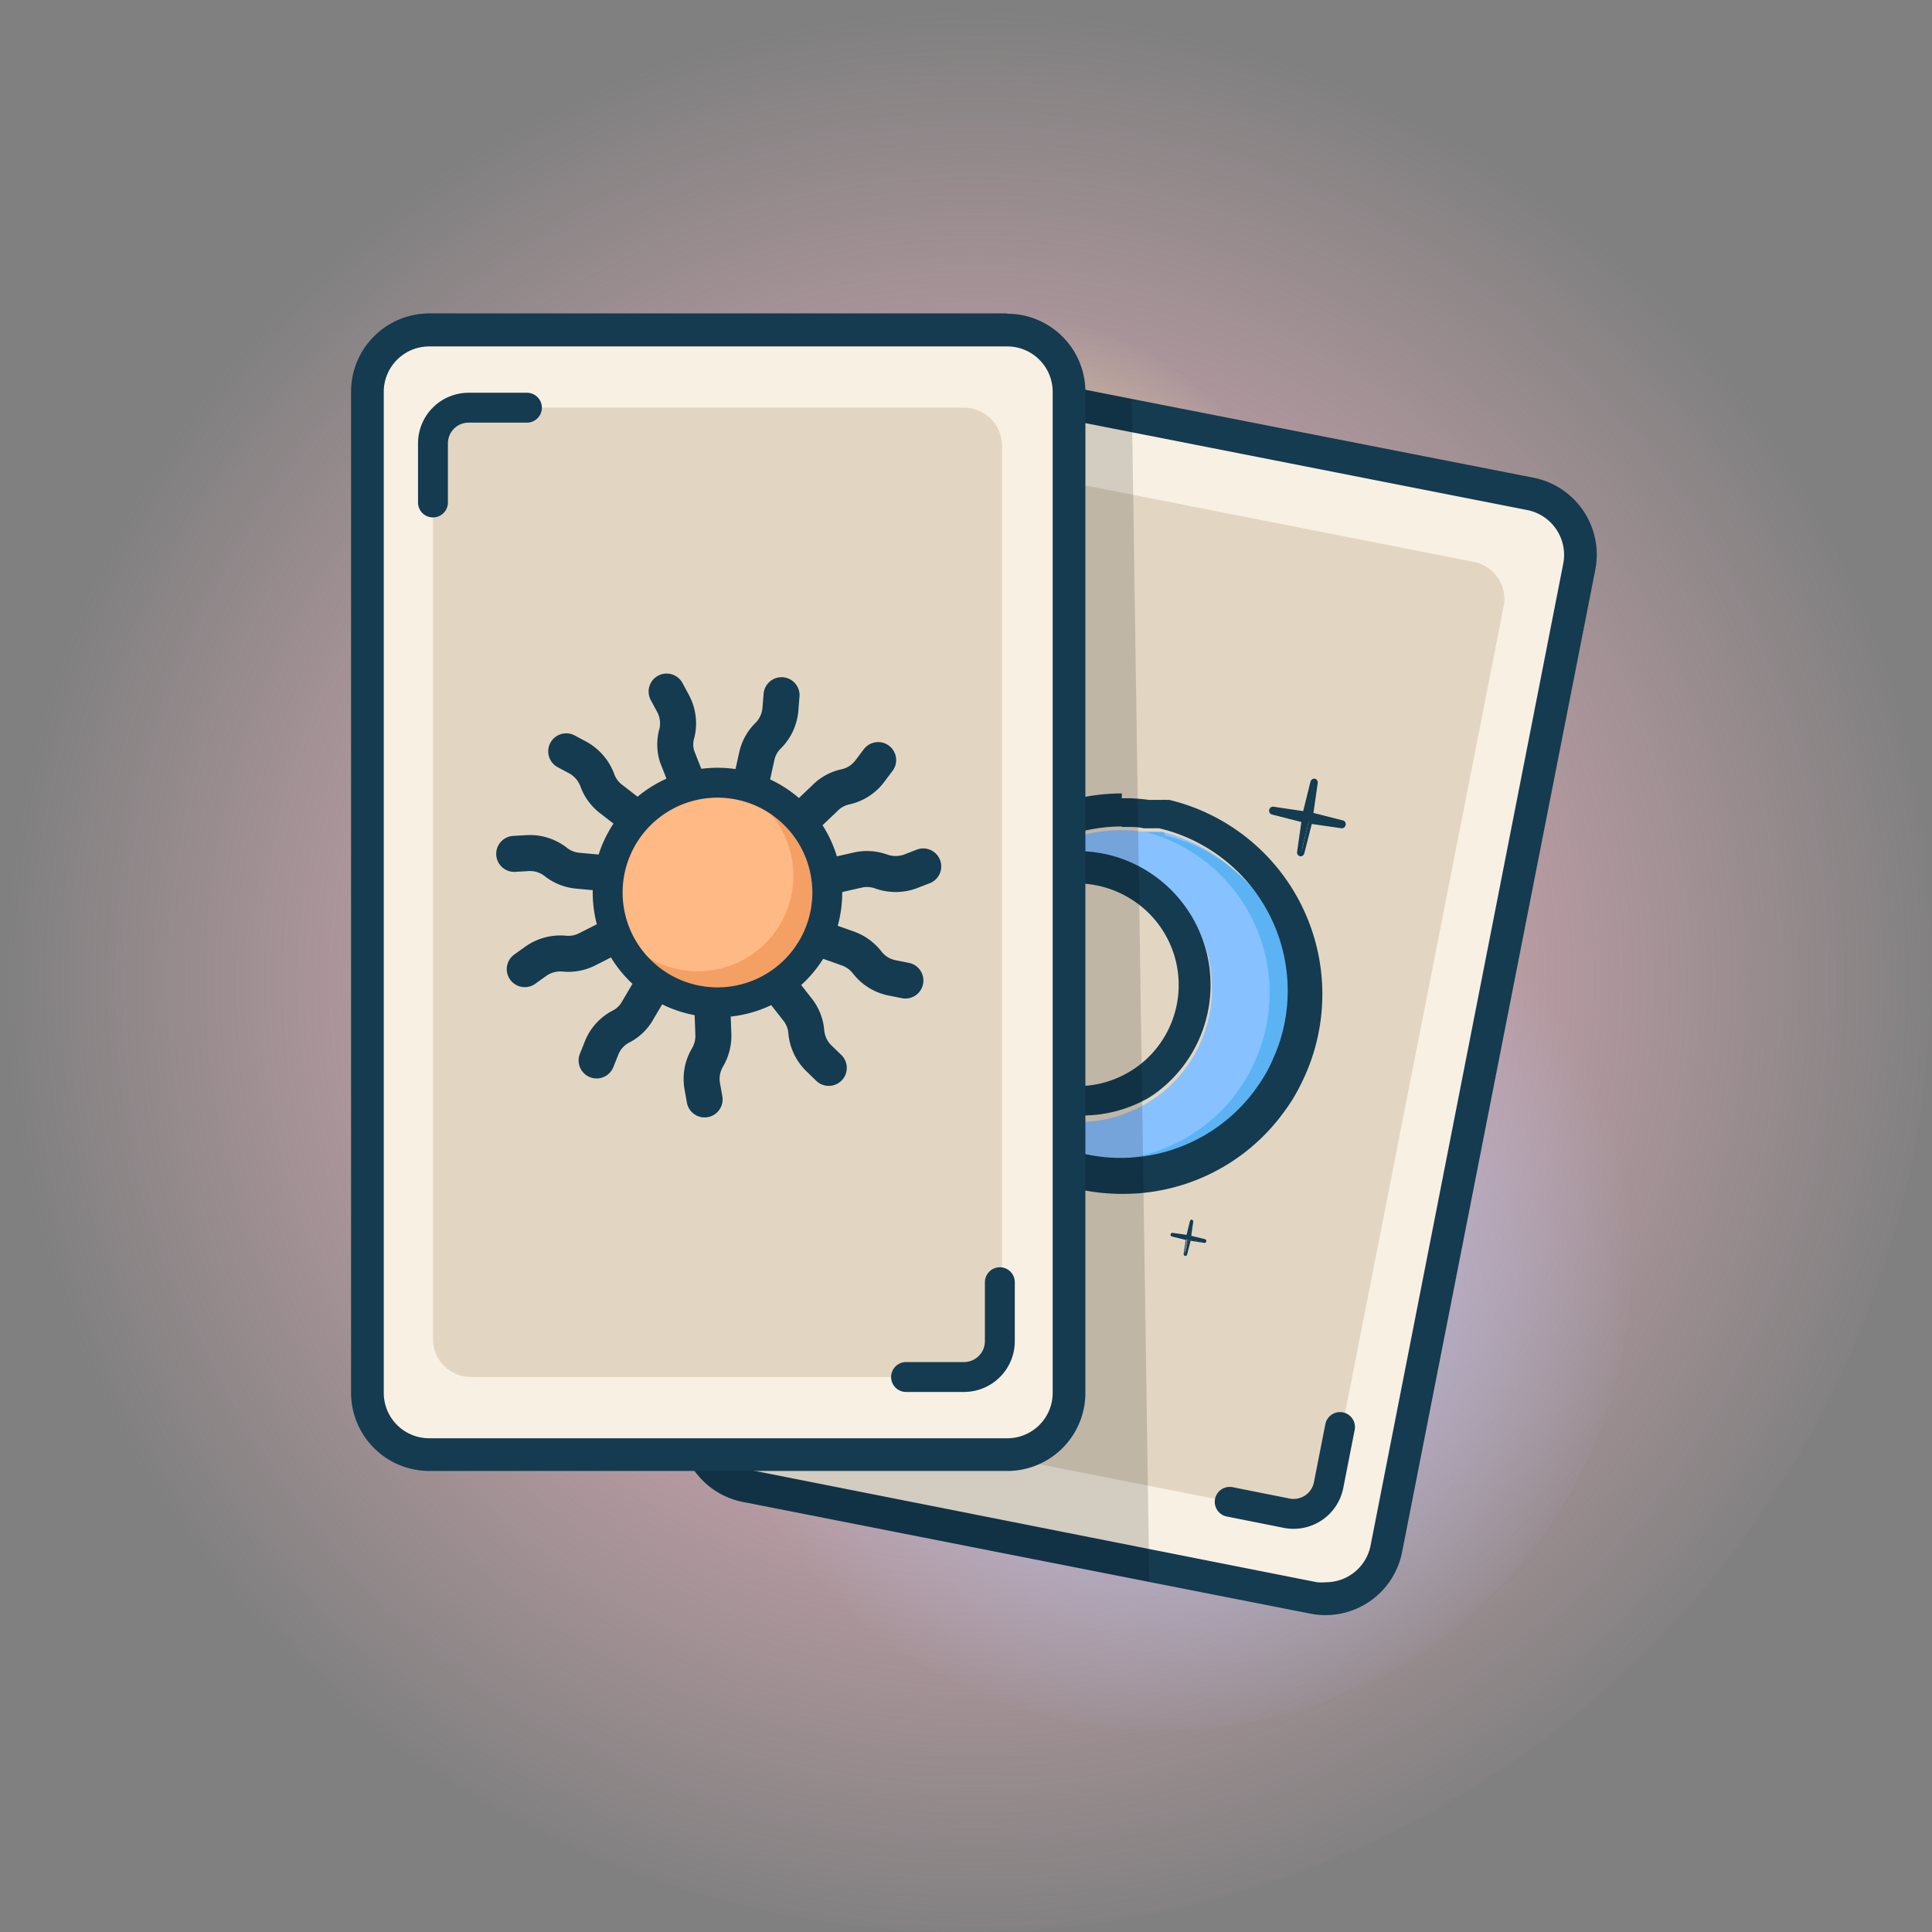 <?xml version='1.0' encoding='UTF-8'?>
<svg xmlns="http://www.w3.org/2000/svg" xmlns:xlink="http://www.w3.org/1999/xlink" id="Capa_1" data-name="Capa 1" viewBox="0 0 117 117" width="150" height="150"><rect x="0" y="0" width="117" height="117" fill="#808080" stroke="none"/><defs><style>.cls-1,.cls-13,.cls-16,.cls-9{fill:none;}.cls-2{clip-path:url(#clip-path);}.cls-3{fill:url(#Degradado_sin_nombre);}.cls-4{fill:url(#Degradado_sin_nombre_2);}.cls-5{fill:url(#Degradado_sin_nombre_3);}.cls-6{fill:#f8f0e3;}.cls-7{fill:#143b50;}.cls-8{fill:#e2d6c3;}.cls-13,.cls-16,.cls-9{stroke:#143b50;}.cls-13,.cls-9{stroke-linecap:round;stroke-linejoin:round;}.cls-16,.cls-9{stroke-width:1.81px;}.cls-10{fill:#88c1ff;}.cls-11{fill:#5bb3f4;}.cls-12{opacity:0.15;}.cls-13{stroke-width:2.18px;}.cls-14{fill:#ffb985;}.cls-15{fill:#f49f64;}.cls-16{stroke-miterlimit:10;}</style><clipPath id="clip-path" transform="translate(-14 -0.5)"><rect class="cls-1" x="14" y="0.5" width="117" height="117"/></clipPath><radialGradient id="Degradado_sin_nombre" cx="-221.15" cy="473.7" r="1" gradientTransform="matrix(58.5, 0, 0, -58.5, 13010.45, 27771.53)" gradientUnits="userSpaceOnUse"><stop offset="0" stop-color="#fdbdcc"/><stop offset="1" stop-color="#fdbdcc" stop-opacity="0"/></radialGradient><radialGradient id="Degradado_sin_nombre_2" cx="-217.08" cy="467.15" r="1" gradientTransform="matrix(28.42, 0, 0, -28.42, 6254.36, 13354.38)" gradientUnits="userSpaceOnUse"><stop offset="0" stop-color="#b7c4ee"/><stop offset="1" stop-color="#b7c4ee" stop-opacity="0"/></radialGradient><radialGradient id="Degradado_sin_nombre_3" cx="-213.62" cy="461.58" r="1" gradientTransform="matrix(19.77, 0, 0, -19.77, 4297.11, 9164.33)" gradientUnits="userSpaceOnUse"><stop offset="0" stop-color="#eee19f"/><stop offset="1" stop-color="#eee19f" stop-opacity="0"/></radialGradient></defs><g class="cls-2"><path class="cls-3" d="M72.5,117.5A58.5,58.5,0,1,0,14,59,58.5,58.5,0,0,0,72.5,117.5Z" transform="translate(-14 -0.5)"/><path class="cls-4" d="M84.37,105.28A28.43,28.43,0,1,0,55.94,76.85,28.43,28.43,0,0,0,84.37,105.28Z" transform="translate(-14 -0.5)"/><path class="cls-5" d="M74,59.06A19.77,19.77,0,1,0,54.27,39.29,19.77,19.77,0,0,0,74,59.06Z" transform="translate(-14 -0.5)"/><path class="cls-6" d="M94.26,97.32a4.28,4.28,0,0,1-.72-.07L59.19,90.49a3.76,3.76,0,0,1-3-4.4l11.7-59.47a3.77,3.77,0,0,1,3.68-3,4.28,4.28,0,0,1,.72.07l34.35,6.76a3.76,3.76,0,0,1,3,4.4L97.94,94.29A3.77,3.77,0,0,1,94.26,97.32Z" transform="translate(-14 -0.5)"/><path class="cls-7" d="M71.61,24.58a3.07,3.07,0,0,1,.53.05l34.36,6.76a2.77,2.77,0,0,1,2.17,3.24L97,94.1a2.76,2.76,0,0,1-2.7,2.22,3.29,3.29,0,0,1-.54,0L59.38,89.51a2.75,2.75,0,0,1-2.17-3.23l11.7-59.47a2.75,2.75,0,0,1,2.69-2.23m0-2A4.75,4.75,0,0,0,67,26.43L55.26,85.9A4.73,4.73,0,0,0,59,91.46l34.35,6.76a4.73,4.73,0,0,0,5.56-3.73L110.61,35a4.75,4.75,0,0,0-3.74-5.57L72.52,22.69a4.68,4.68,0,0,0-.91-.09Z" transform="translate(-14 -0.5)"/><path class="cls-8" d="M103.26,34.53,74,28.77a2.28,2.28,0,0,0-2.69,1.8L60.81,83.67a2.29,2.29,0,0,0,1.81,2.69l29.31,5.76a2.29,2.29,0,0,0,2.69-1.8l10.44-53.1A2.29,2.29,0,0,0,103.26,34.53Z" transform="translate(-14 -0.5)"/><path class="cls-9" d="M70.59,34l.69-3.51a2.16,2.16,0,0,1,2.54-1.71l3.45.68" transform="translate(-14 -0.5)"/><path class="cls-9" d="M95.15,86.92l-.69,3.51a2.16,2.16,0,0,1-2.53,1.71l-3.46-.69" transform="translate(-14 -0.5)"/><path class="cls-7" d="M73.59,59.9a.12.12,0,0,1-.09-.14l.27-1.93-1.88-.47a.12.12,0,0,1-.09-.14.12.12,0,0,1,.12-.1l1.94.28.47-1.88a.11.11,0,0,1,.12-.09h0a.12.12,0,0,1,.1.14l-.28,1.92,1.88.47a.13.13,0,0,1,.09.14.12.12,0,0,1-.12.1l-1.94-.28-.47,1.88a.12.12,0,0,1-.12.1Z" transform="translate(-14 -0.5)"/><path class="cls-7" d="M74.44,55.55l-.29,2,2,.5-2-.3-.5,2,.3-2-2-.5,2,.29Zm0-.24a.26.26,0,0,0-.24.19l-.44,1.77L72,57h0a.23.23,0,0,0-.23.2.23.23,0,0,0,.17.28l1.78.45-.26,1.81a.24.24,0,0,0,.19.27h0a.25.25,0,0,0,.24-.18l.44-1.78,1.81.26h0a.26.26,0,0,0,.24-.19.26.26,0,0,0-.18-.29l-1.78-.44.26-1.81a.23.23,0,0,0-.19-.27Z" transform="translate(-14 -0.5)"/><path class="cls-7" d="M92.75,52.24a.12.12,0,0,1-.1-.14l.28-1.92L91,49.71a.13.13,0,0,1,0-.25l1.94.29.47-1.89a.13.13,0,0,1,.12-.09h0a.12.12,0,0,1,.09.14l-.28,1.92,1.89.47a.13.13,0,0,1,.09.15.13.13,0,0,1-.12.1l-1.94-.29-.47,1.89a.13.13,0,0,1-.12.09Z" transform="translate(-14 -0.5)"/><path class="cls-7" d="M93.6,47.9l-.3,2,2,.49-2-.29-.49,2,.29-2-2-.5,2,.3Zm0-.25a.26.26,0,0,0-.24.19l-.44,1.78-1.82-.27h0a.24.24,0,0,0-.24.2.24.24,0,0,0,.18.28l1.77.45-.26,1.81a.24.24,0,0,0,.2.27h0a.25.25,0,0,0,.24-.19l.45-1.77,1.81.26h0a.24.24,0,0,0,.24-.2.23.23,0,0,0-.18-.28l-1.77-.45.26-1.81a.24.24,0,0,0-.2-.27Z" transform="translate(-14 -0.5)"/><path class="cls-7" d="M85.77,76.51a0,0,0,0,1,0-.06l.13-.9L85,75.33a.08.08,0,0,1,0-.07.05.05,0,0,1,0-.05l.91.14.22-.89a.08.08,0,0,1,.06,0h0a.06.06,0,0,1,0,.06l-.13.9.88.22a.08.08,0,0,1,0,.07.06.06,0,0,1-.06,0l-.91-.13-.22.88a.07.07,0,0,1,0,0Z" transform="translate(-14 -0.5)"/><path class="cls-7" d="M86.17,74.48l-.13,1,.93.23-1-.14-.24.94.14-1L85,75.27l1,.14Zm0-.12a.12.12,0,0,0-.11.09l-.2.83L85,75.16h0a.12.12,0,0,0-.11.09.11.11,0,0,0,.08.13l.84.21-.13.85a.12.12,0,0,0,.1.12h0a.11.11,0,0,0,.11-.08l.21-.84.84.13h0a.11.11,0,0,0,.11-.09.12.12,0,0,0-.08-.14l-.83-.2.12-.85a.12.12,0,0,0-.09-.13Z" transform="translate(-14 -0.5)"/><path class="cls-10" d="M73.66,66.51a10.13,10.13,0,0,0,16.2.49c.17-.23.34-.45.5-.69s.26-.41.38-.63a6.74,6.74,0,0,0,.45-.89,10,10,0,0,0,.72-2.4,10.09,10.09,0,0,0-7.63-11.53h0l-.11,0h0l-.09,0-.15,0h0l-.12,0h0l-.22,0h-.06l-.19,0c-.35,0-.69-.07-1-.08a10,10,0,0,0-5.74,1.57.17.17,0,0,0,.14.31,8.13,8.13,0,0,1,5.76.25,6.58,6.58,0,0,1,.84.42,8.11,8.11,0,0,1,.91,13.44,6.62,6.62,0,0,1-.64.44,8.1,8.1,0,0,1-9.62-.74.17.17,0,0,0-.24.23Z" transform="translate(-14 -0.5)"/><path class="cls-11" d="M84.49,50.9h0l-.11,0h0l-.08,0-.15,0h0l-.11,0h0l-.22,0h-.06a1.25,1.25,0,0,0-.19,0h-.13a10.08,10.08,0,0,1,6.57,13.84,9.2,9.2,0,0,1-.44.89c-.13.22-.25.43-.39.63s-.32.46-.5.69a10.12,10.12,0,0,1-9.12,3.74l.71.17a10.12,10.12,0,0,0,9.87-3.62c.17-.23.34-.45.5-.69s.26-.41.38-.63.31-.58.45-.89a10.44,10.44,0,0,0,.72-2.4,10.09,10.09,0,0,0-7.63-11.53Z" transform="translate(-14 -0.5)"/><path class="cls-7" d="M81.93,50.58h.33c.34,0,.68,0,1,.08l.19,0h.06l.22,0h0l.12,0h0l.15,0,.09,0h0l.11,0h0a10.11,10.11,0,0,1,7.64,11.53,9.85,9.85,0,0,1-.73,2.4,9.37,9.37,0,0,1-.44.9c-.13.21-.25.42-.39.62s-.32.47-.5.69a10.11,10.11,0,0,1-16.19-.48.17.17,0,0,1,.13-.27.15.15,0,0,1,.11,0,8,8,0,0,0,3.75,1.83,8.36,8.36,0,0,0,1.57.16A8,8,0,0,0,83.53,67a5.58,5.58,0,0,0,.64-.44,8.12,8.12,0,0,0-1.74-13.86,7.88,7.88,0,0,0-2-.57,8.21,8.21,0,0,0-1.21-.09,8,8,0,0,0-2.54.41h-.06a.17.17,0,0,1-.09-.32,10.09,10.09,0,0,1,5.41-1.58m0-2a12,12,0,0,0-6.47,1.89,2.13,2.13,0,0,0-.91,2.42,2.15,2.15,0,0,0,2.06,1.55,2.37,2.37,0,0,0,.69-.11A6.22,6.22,0,0,1,79.22,54a5.58,5.58,0,0,1,.91.07,6.07,6.07,0,0,1,1.51.43,5.12,5.12,0,0,1,.62.31A6.13,6.13,0,0,1,83,65a5.11,5.11,0,0,1-.48.33,6.06,6.06,0,0,1-3.25.94A6.75,6.75,0,0,1,78,66.17a6.08,6.08,0,0,1-2.82-1.38,2.19,2.19,0,0,0-1.41-.53,2.15,2.15,0,0,0-1.76,3.39,12,12,0,0,0,7.57,4.92A12.29,12.29,0,0,0,82,72.8a12,12,0,0,0,9.46-4.57c.21-.27.41-.54.6-.82s.32-.5.46-.75.37-.71.53-1.07a12.1,12.1,0,0,0-8.24-16.65h-.08l-.09,0h0l-.1,0a.71.71,0,0,0-.17,0l-.15,0h-.06l-.21,0H83.8l-.24,0a11.11,11.11,0,0,0-1.16-.1h-.47Z" transform="translate(-14 -0.5)"/><g class="cls-12"><path d="M82.54,24.66l-10-2a4.51,4.51,0,0,0-1.27-.08A4.75,4.75,0,0,0,67,26.42L55.26,85.89A4.74,4.74,0,0,0,56,89.44a4.68,4.68,0,0,0,3,2l24.6,4.85Z" transform="translate(-14 -0.5)"/></g><path class="cls-6" d="M75,20.49H40a3.75,3.75,0,0,0-3.75,3.75V84.85A3.74,3.74,0,0,0,40,88.59H75a3.74,3.74,0,0,0,3.74-3.74V24.24A3.75,3.75,0,0,0,75,20.49Z" transform="translate(-14 -0.5)"/><path class="cls-7" d="M75,21.48a2.75,2.75,0,0,1,2.75,2.75V84.85A2.75,2.75,0,0,1,75,87.6H40a2.75,2.75,0,0,1-2.76-2.75V24.23A2.75,2.75,0,0,1,40,21.48Zm0-2H40a4.74,4.74,0,0,0-4.74,4.73V84.85A4.74,4.74,0,0,0,40,89.58H75a4.73,4.73,0,0,0,4.73-4.73V24.23A4.73,4.73,0,0,0,75,19.5Z" transform="translate(-14 -0.5)"/><path class="cls-8" d="M72.39,25.19H42.51a2.3,2.3,0,0,0-2.29,2.29V81.6a2.3,2.3,0,0,0,2.29,2.29H72.39a2.3,2.3,0,0,0,2.29-2.29V27.48A2.3,2.3,0,0,0,72.39,25.19Z" transform="translate(-14 -0.5)"/><path class="cls-9" d="M40.22,30.93V27.35a2.16,2.16,0,0,1,2.16-2.16h3.53" transform="translate(-14 -0.5)"/><path class="cls-9" d="M74.55,78.15v3.57a2.17,2.17,0,0,1-2.16,2.17H68.87" transform="translate(-14 -0.5)"/><path class="cls-13" d="M57.15,61.78l.05,1.35a2.58,2.58,0,0,1-.35,1.4,2.54,2.54,0,0,0-.33,1.7l.15.85" transform="translate(-14 -0.5)"/><path class="cls-13" d="M53.32,60.5l-.68,1.15a2.42,2.42,0,0,1-1,1,2.5,2.5,0,0,0-1.19,1.27l-.32.8" transform="translate(-14 -0.5)"/><path class="cls-13" d="M50.78,57.37l-1.2.61a2.53,2.53,0,0,1-1.42.27,2.57,2.57,0,0,0-1.68.44l-.7.5" transform="translate(-14 -0.5)"/><path class="cls-13" d="M50.31,53.35,49,53.23a2.52,2.52,0,0,1-1.34-.53A2.54,2.54,0,0,0,46,52.16l-.86.05" transform="translate(-14 -0.5)"/><path class="cls-13" d="M52.06,49.7,51,48.88a2.49,2.49,0,0,1-.84-1.17A2.61,2.61,0,0,0,49,46.38L48.29,46" transform="translate(-14 -0.5)"/><path class="cls-13" d="M55.5,47.57,55,46.3A2.45,2.45,0,0,1,55,44.87a2.55,2.55,0,0,0-.22-1.73l-.41-.76" transform="translate(-14 -0.5)"/><path class="cls-13" d="M59.54,47.61l.29-1.31a2.47,2.47,0,0,1,.7-1.26,2.56,2.56,0,0,0,.73-1.57l.07-.87" transform="translate(-14 -0.5)"/><path class="cls-13" d="M62.94,49.8l1-.95a2.46,2.46,0,0,1,1.26-.7,2.51,2.51,0,0,0,1.46-.93l.52-.69" transform="translate(-14 -0.5)"/><path class="cls-13" d="M64.62,53.49l1.32-.3a2.54,2.54,0,0,1,1.43.09,2.6,2.6,0,0,0,1.74,0l.8-.31" transform="translate(-14 -0.5)"/><path class="cls-13" d="M64.08,57.49l1.27.45a2.58,2.58,0,0,1,1.17.85,2.53,2.53,0,0,0,1.46.92l.85.17" transform="translate(-14 -0.5)"/><path class="cls-13" d="M61.47,60.58l.83,1.06A2.48,2.48,0,0,1,62.83,63a2.56,2.56,0,0,0,.74,1.57l.62.6" transform="translate(-14 -0.5)"/><path class="cls-14" d="M57.45,60.34a5.8,5.8,0,1,0-5.8-5.79A5.8,5.8,0,0,0,57.45,60.34Z" transform="translate(-14 -0.5)"/><path class="cls-15" d="M60.55,49.65a5.79,5.79,0,0,1-7.4,8.77,5.79,5.79,0,1,0,7.4-8.76Z" transform="translate(-14 -0.5)"/><path class="cls-16" d="M57.45,61.2a6.65,6.65,0,1,0-6.65-6.65A6.65,6.65,0,0,0,57.45,61.2Z" transform="translate(-14 -0.5)"/></g></svg>